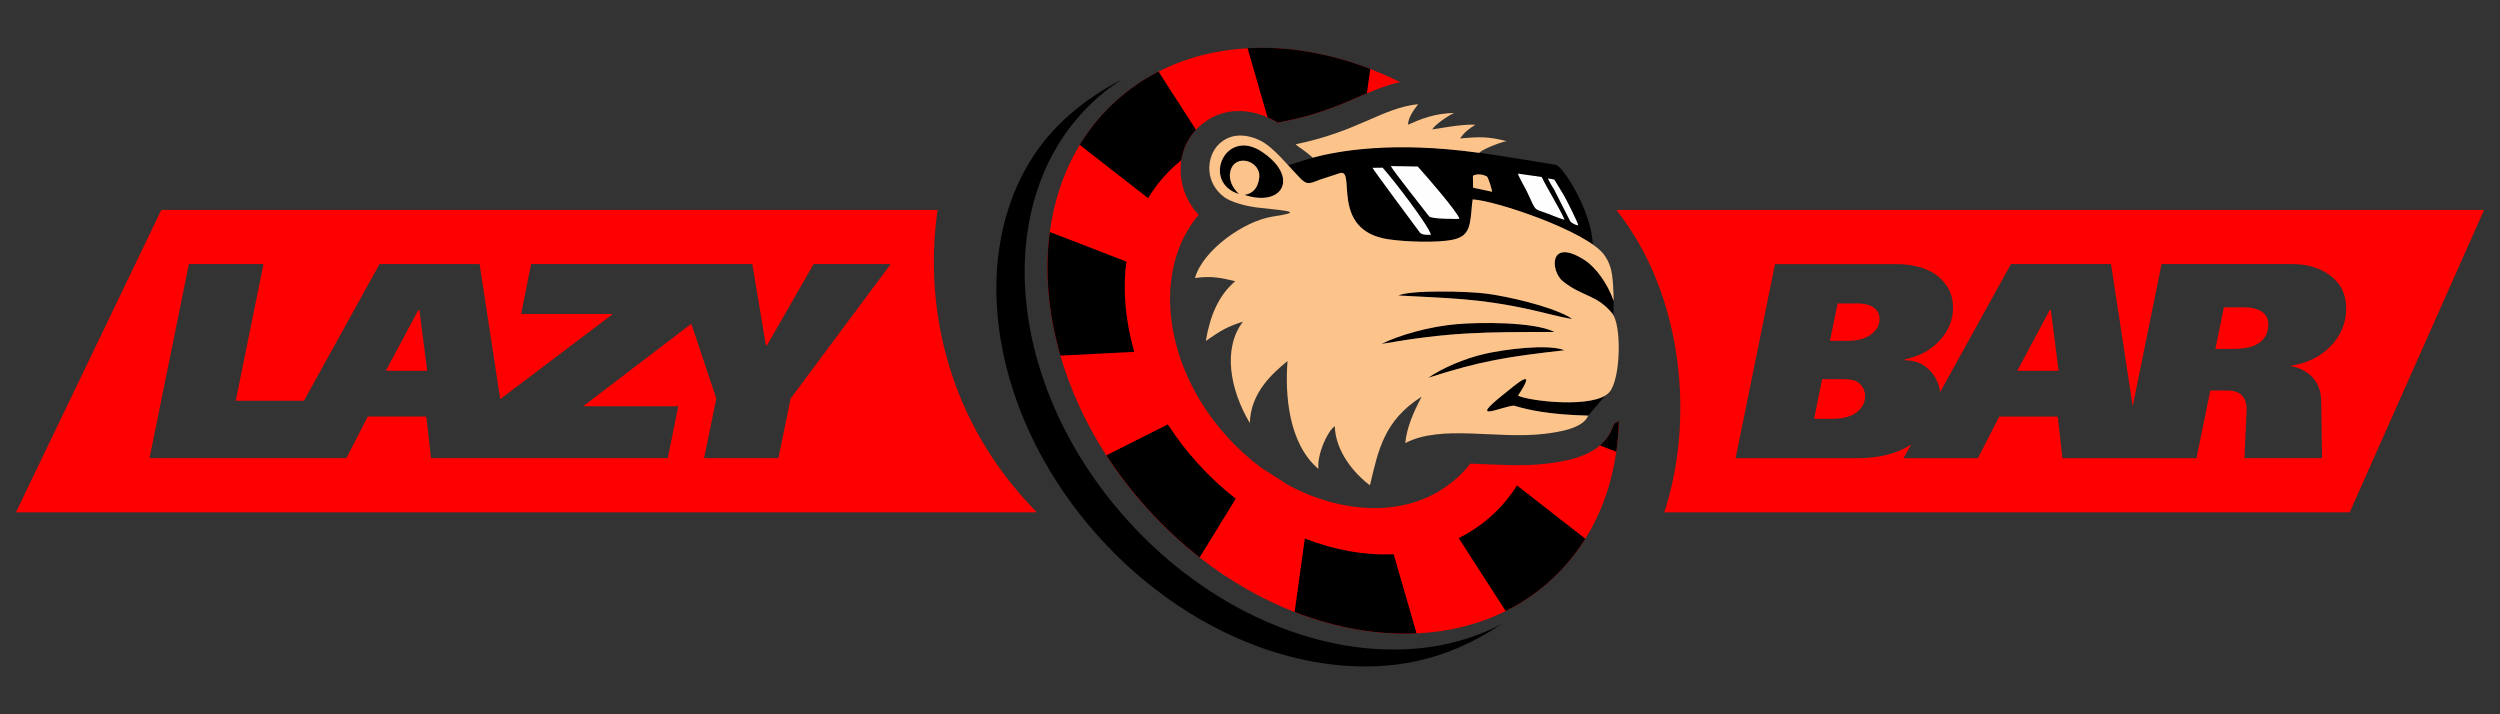 <?xml version="1.0" encoding="utf-8"?>
<svg xmlns="http://www.w3.org/2000/svg" height="160" id="lazybar" viewBox="0 0 560 160" width="560">
  <rect x="0" y="0" width="560" height="160" fill="#333333" stroke="none"/>
  <defs>
    <style>
      .cls-1 {
        fill: #fcc38a;
      }

      .cls-2, .cls-3 {
        fill-rule: evenodd;
      }

      .cls-2, .cls-4 {
        fill: red;
      }

      .cls-5 {
        fill: #fefefe;
      }
    </style>
  </defs>
  <path class="cls-3" d="M277.54,43.47c-1.75-1.65-2.27-3.44-1.97-4.95.88-4.37,7-2.53,6.49,1.33-.26,1.98-1.16,3.46-3.3,3.81,8.83,2.91,12.53-4.36,3.3-10.05-7.95-4.53-12.76,7.33-4.51,9.86Z"/>
  <path class="cls-3" d="M355.71,93.12l3.88-4.51c-4.5,2.74-17.31,1.15-19.55.02,4.63-6.98-.66-2.34-3.29-.24-8.16,6.52-.37,2.66,2.36,2.49,3.45,1.04,8.09,2.02,16.59,2.24ZM361.46,67.39l-.12-.32c-1.3-3.61-3.89-7.21-6.4-8.82-8.04-5.15-7.65,2.5-4.85,4.75,4.27,3.45,7.61,2.97,11.05,7.19.1.12.19.27.28.43l.03-3.23ZM319.89,84.64c11.98-3.87,17.86-4.73,30.58-6.19-3.99-1.51-13.76-.11-17.71.77-4.83,1.08-9.9,3.35-12.87,5.43ZM313.24,66.19c11.03.64,17.71.56,29.53,3.15,2.98.65,6.48,1.64,9.37,2.13l-.35-.27c-.31-.2-.13-.11-.54-.33-4.5-2.42-13.41-4.43-18.08-5.07-4.42-.6-17.2-.87-19.92.38ZM309.45,77.04c15.5-2.69,22.91-2.68,38.79-2.67-4.69-2.36-17-2.19-22.01-1.75-6.15.54-12.77,2.44-16.77,4.42Z"/>
  <path class="cls-3" d="M334.26,42.95c-.22-.89-.7-2.71-1.17-3.41-1.03-.55-2.32-.65-3.16-.16l.04,2.66,4.29.91ZM288.54,37l5.5-1.67c18.3-4.92,36.4-1.35,54.45,1.59,1.58.27,8.07,10.38,8.29,17.85-6.8-4.77-22.47-9.88-26.89-10.09l-.15,1.13c-.41,4.75-.47,7.07-4.26,7.89-3.47.74-10.64.49-14.47-.09-13.48-2.02-6.94-16.38-11.04-14.76l-4.26,1.39c-2.48.96-2.94,1.29-4.64-.5-.74-.76-1.6-1.73-2.52-2.74Z"/>
  <path class="cls-2" d="M3.57,114.76L36.13,47.02h173.88c-3.09,21.62,2.12,47.33,22.24,67.74H3.57ZM362.06,47.02h194.37l-30.1,67.74h-153.53c6.69-20.32,4.55-48.41-10.74-67.74ZM437.48,68.9c0,2.77-1.01,5.25-3.04,7.42-2.03,2.18-4.59,3.55-7.7,4.13l-.06.25c2.48,0,4.47.89,5.96,2.67,1.12,1.33,1.77,2.82,1.94,4.48l15.87-28.7h22.42l4.86,31.82,6.46-31.82h29.19c3.31,0,6.09.79,8.32,2.36,2.57,1.82,3.85,4.35,3.85,7.58s-1.18,6.11-3.54,8.51c-2.36,2.4-5.38,3.85-9.07,4.35,1.86.33,3.39,1.03,4.59,2.11,1.62,1.45,2.42,3.44,2.42,5.96l.19,12.61h-17.39l.5-10.87c0-1.7-.52-2.9-1.55-3.6-.66-.46-1.61-.68-2.86-.68h-3.73l-3.1,15.16h-30.02l-1.05-9.32h-13.11l-4.78,9.32h-16.65l1.69-3.05c-3.2,2.04-7.22,3.05-12.04,3.05h-27.27l8.82-43.48h26.96c4.43,0,7.78,1.06,10.06,3.17,1.91,1.78,2.86,3.97,2.86,6.58ZM33.49,102.63l8.82-43.48h16.71l-6.21,30.62h15.27l16.93-30.62h22.42l4.63,30.31v-.06s25.23-19.07,25.23-19.07h-20.56l2.23-11.18h49.56l3.04,18.2h.25l10.44-18.2h17.27l-22.42,30.12-2.73,13.35h-16.65l2.73-13.35-5.59-16.75-24.22,18.48h21.3l-2.36,11.62h-53.03l-1.06-9.32h-13.11l-4.78,9.32h-44.13ZM95.69,83.06l-1.74-13.6h-.25l-7.27,13.6h9.25ZM508.1,72.69c0-1.28-.49-2.25-1.46-2.89-.97-.64-2.35-.96-4.13-.96h-4.35l-1.92,9.32h4.1c3.1,0,5.28-.68,6.52-2.05.83-.91,1.24-2.05,1.24-3.42ZM461.13,83.06l-1.74-13.6h-.25l-7.27,13.6h9.25ZM421.02,71.57c0-.87-.23-1.57-.68-2.11-.83-.99-2.3-1.49-4.41-1.49h-4.29l-1.74,8.38h3.91c2.28,0,4.05-.48,5.31-1.43,1.26-.95,1.89-2.07,1.89-3.35ZM417.79,88.71c0-.66-.17-1.28-.5-1.86-.5-.83-1.11-1.36-1.83-1.58-.72-.23-1.69-.34-2.89-.34h-4.41l-1.8,8.88h4.23c2.48,0,4.37-.58,5.65-1.74,1.04-.95,1.55-2.07,1.55-3.36Z"/>
  <path class="cls-4" d="M362.62,94.32c-.06,2.33-.25,4.63-.57,6.88-1.01,7.07-3.31,13.67-6.94,19.48-2.14,3.44-4.75,6.58-7.83,9.37-3.06,2.77-6.42,5.04-10.02,6.83-6.09,3.03-12.86,4.68-19.96,5-8.83.41-18.17-1.23-27.31-4.79-7.33-2.85-14.54-6.95-21.28-12.22-4.1-3.19-8.01-6.82-11.67-10.87-3.48-3.84-6.56-7.86-9.23-12-4.65-7.2-8.08-14.76-10.28-22.33-2.74-9.44-3.56-18.91-2.38-27.7.95-7.07,3.18-13.69,6.71-19.51,2.2-3.62,4.91-6.93,8.13-9.84,2.92-2.64,6.11-4.82,9.53-6.58,6.07-3.11,12.83-4.83,19.94-5.23,8.87-.49,18.27,1.11,27.48,4.65,2.24.86,4.47,1.84,6.68,2.93-3.54.79-6.72,2.19-10.18,3.69-4.96,2.16-9.47,3.79-14.79,4.89l-2.47.51c-.41-.26-.83-.51-1.27-.73-4.89-2.49-10.63-2.72-15.08.63-6.89,4.89-6.96,14.87-1.33,20.72-10.47,12.43-7.96,33.9,6.38,49.75,2.35,2.59,4.88,4.88,7.53,6.86l6.1,3.91c11.86,6.42,27.33,7.97,37.91-1.61,1.08-.98,2.06-2.04,2.94-3.17,5.75.2,11.45.71,17.21,0,5.47-.67,12.17-2.07,14.54-7.77l.49-1.17c.35-.17.69-.37,1.02-.57Z"/>
  <path class="cls-1" d="M334.26,42.95c-.22-.89-.7-2.71-1.17-3.41-1.02-.55-2.32-.65-3.16-.16l.04,2.66,4.29.92ZM359.29,57.03c.65.86,1.11,1.79,1.45,2.88.62,1.97.7,5.68.72,7.52-1.26-3.73-3.93-7.52-6.53-9.19-8.04-5.15-7.65,2.5-4.85,4.76,4.27,3.45,7.6,2.97,11.05,7.19,2.16,2.64,1.93,14.71-.62,17.65-3.26,3.77-18.06,2.01-20.48.78,4.63-6.98-.66-2.34-3.29-.24-8.16,6.52-.37,2.66,2.37,2.48,3.46,1.04,8.11,2.02,16.66,2.24-1.21,2.9-6.54,3.67-9.65,4.06-10.78,1.32-23.19-2.17-31.33,2.09.3-3.39,1.78-6.85,3.67-10.4-8.48,5.38-9.72,11.99-11.59,19.87-3.66-2.76-7.69-7.63-7.88-13.26-1.69,1.2-3.99,6.34-3.66,9.59-6.79-5.77-7.5-16.9-6.92-24.18-3.59,2.94-8.25,7.17-8.45,13.89-4.43-7.43-6.13-16.73-1.53-22.7-3.23.99-4.9,1.9-8.33,4.32.97-5.68,2.84-10.18,6.59-13.38-2.93-.74-5.48-1.27-9.01-.71,1.66-6.13,10.94-12.84,17.53-13.8,6.72-1.01,3.71-1.22-3.21-1.96-3.1-.33-6.29-1.32-7.67-2.31-4.9-3.52-4.09-10.04-.58-12.53,2.27-1.71,5.42-1.79,8.71-.12,2.86,1.45,6.31,5.8,8.6,8.16,1.71,1.79,2.17,1.46,4.64.5l4.26-1.39c4.1-1.62-2.43,12.74,11.04,14.76,3.84.58,11.01.83,14.47.08,3.79-.81,3.85-3.13,4.26-7.88l.15-1.13c5.13.24,25.44,7.09,29.41,12.35ZM319.89,84.64c11.98-3.87,17.86-4.73,30.58-6.19-3.99-1.51-13.76-.11-17.71.77-4.83,1.08-9.9,3.35-12.87,5.43ZM313.24,66.19c11.03.64,17.71.56,29.53,3.15,2.98.65,6.48,1.64,9.37,2.13l-.35-.27c-.31-.2-.12-.11-.54-.33-4.5-2.42-13.41-4.43-18.08-5.07-4.42-.6-17.2-.87-19.92.38ZM309.45,77.04c15.49-2.69,22.91-2.68,38.78-2.67-4.69-2.36-17-2.19-22.02-1.75-6.14.54-12.77,2.44-16.77,4.42ZM277.54,43.47c-1.74-1.64-2.27-3.44-1.97-4.95.89-4.37,7-2.53,6.49,1.33-.26,1.99-1.16,3.46-3.3,3.81,8.83,2.92,12.53-4.36,3.3-10.05-7.95-4.53-12.76,7.33-4.52,9.86ZM294.04,35.32c-1.35-1.31-2.95-2.22-3.84-2.99,14.16-2.93,19.31-8.12,27.47-9-.87,1.18-2.26,2.93-2.27,4.6,3.05-1.35,5.88-2.5,10.34-2.64-1.48.7-4.21,2.55-4.93,3.7,2.56-.39,6.91-1.21,9.68-1.05-1.55.99-2.38,1.59-3.44,3.08,4.33-.41,6.41-.45,10.45.61-1.02.09-5.1,1.63-6.2,2.6-19.2-2.65-31.51-.45-37.26,1.09Z"/>
  <path class="cls-5" d="M353.53,50.48c-.04-.59-2.83-6.1-3.18-6.65l-1.64-2.72c-.15-.31-.38-.6-.57-.89l-1.39-.26c.07.42,1.15,2.14,1.44,2.63l3.51,6.93c.31.45,1.28.94,1.83.97h0ZM326.93,49.03c-.41-1.53-7.33-9.48-9.35-11.73l-6.03-.1c.28.78,7.55,9.92,8.57,11.27.59.63,5.98.58,6.8.56ZM320.54,52.59c-.56-2.07-7.93-11.77-10.83-15.03l-2.27.03c.16.45,9.58,13.1,10.6,14.49.58.63,1.69.52,2.51.5ZM350.47,49.27c-.49-1.51-4.39-7.93-5.12-9.62l-5.33-.76c.26.91,1.42,2.83,1.89,3.77,1.96,4,1.53,4.11,3.43,4.72,1.96.63,3.41,1.38,5.13,1.87h0Z"/>
  <path d="M259.51,16.03l8.38,13.03c-1.81,1.94-2.89,4.33-3.28,6.83-.5.4-.99.82-1.47,1.25-2.36,2.14-4.35,4.57-5.96,7.25l-15.33-11.94c2.2-3.62,4.91-6.93,8.13-9.84,2.92-2.64,6.11-4.82,9.53-6.58Z"/>
  <path d="M252.32,58.62c-.85,6.4-.24,13.31,1.76,20.19l-16.54.85c-2.74-9.44-3.56-18.91-2.38-27.7l17.17,6.65Z"/>
  <path d="M306.94,15.45l-.76,5.44c-.9.38-1.81.77-2.73,1.18-4.96,2.16-9.46,3.79-14.79,4.89l-2.47.51c-.41-.26-.83-.51-1.27-.73-.32-.17-.66-.32-.99-.47l-4.47-15.48c8.87-.49,18.27,1.11,27.48,4.65Z"/>
  <path d="M336.33,139.84c-6.51,4.22-15.33,8.82-27.8,9.38-9.11.43-18.76-1.27-28.19-4.95-7.56-2.95-15.01-7.17-21.97-12.61-4.23-3.29-8.27-7.04-12.05-11.22-3.59-3.96-6.77-8.12-9.53-12.39-4.8-7.43-8.35-15.24-10.61-23.06-2.83-9.75-3.67-19.52-2.46-28.59.98-7.29,3.28-14.13,6.93-20.14,4.95-8.16,12.21-14.04,20.57-18.43-5.79,3.75-10.65,8.75-14.23,14.65-3.65,6.01-5.95,12.85-6.93,20.14-1.21,9.07-.37,18.85,2.46,28.59,2.27,7.82,5.81,15.63,10.61,23.05,2.76,4.27,5.94,8.43,9.53,12.39,3.79,4.18,7.82,7.92,12.05,11.22,6.96,5.44,14.4,9.67,21.96,12.61,9.44,3.68,19.08,5.38,28.19,4.95,7.65-.34,14.65-2.11,21.46-5.6Z"/>
  <path d="M362.62,94.32c-.06,2.33-.25,4.63-.57,6.88l-3.66-1.42c1.15-.98,2.09-2.19,2.72-3.72l.49-1.17c.35-.17.69-.37,1.02-.57Z"/>
  <path d="M276.8,111.72l-8.07,13.14c-4.1-3.19-8-6.82-11.67-10.87-3.48-3.84-6.56-7.86-9.23-12l13.76-6.93c1.95,3.02,4.19,5.95,6.72,8.74,2.66,2.94,5.51,5.59,8.49,7.91Z"/>
  <path d="M355.11,120.67c-2.14,3.44-4.75,6.58-7.82,9.37-3.06,2.77-6.42,5.04-10.02,6.83l-10.52-16.34c2.65-1.31,5.12-2.98,7.37-5.02,2.23-2.02,4.12-4.29,5.68-6.77l15.31,11.93Z"/>
  <path d="M312.18,124.15l5.13,17.72c-8.83.41-18.17-1.23-27.31-4.79l2.28-16.45c6.67,2.6,13.47,3.81,19.9,3.52Z"/>
</svg>